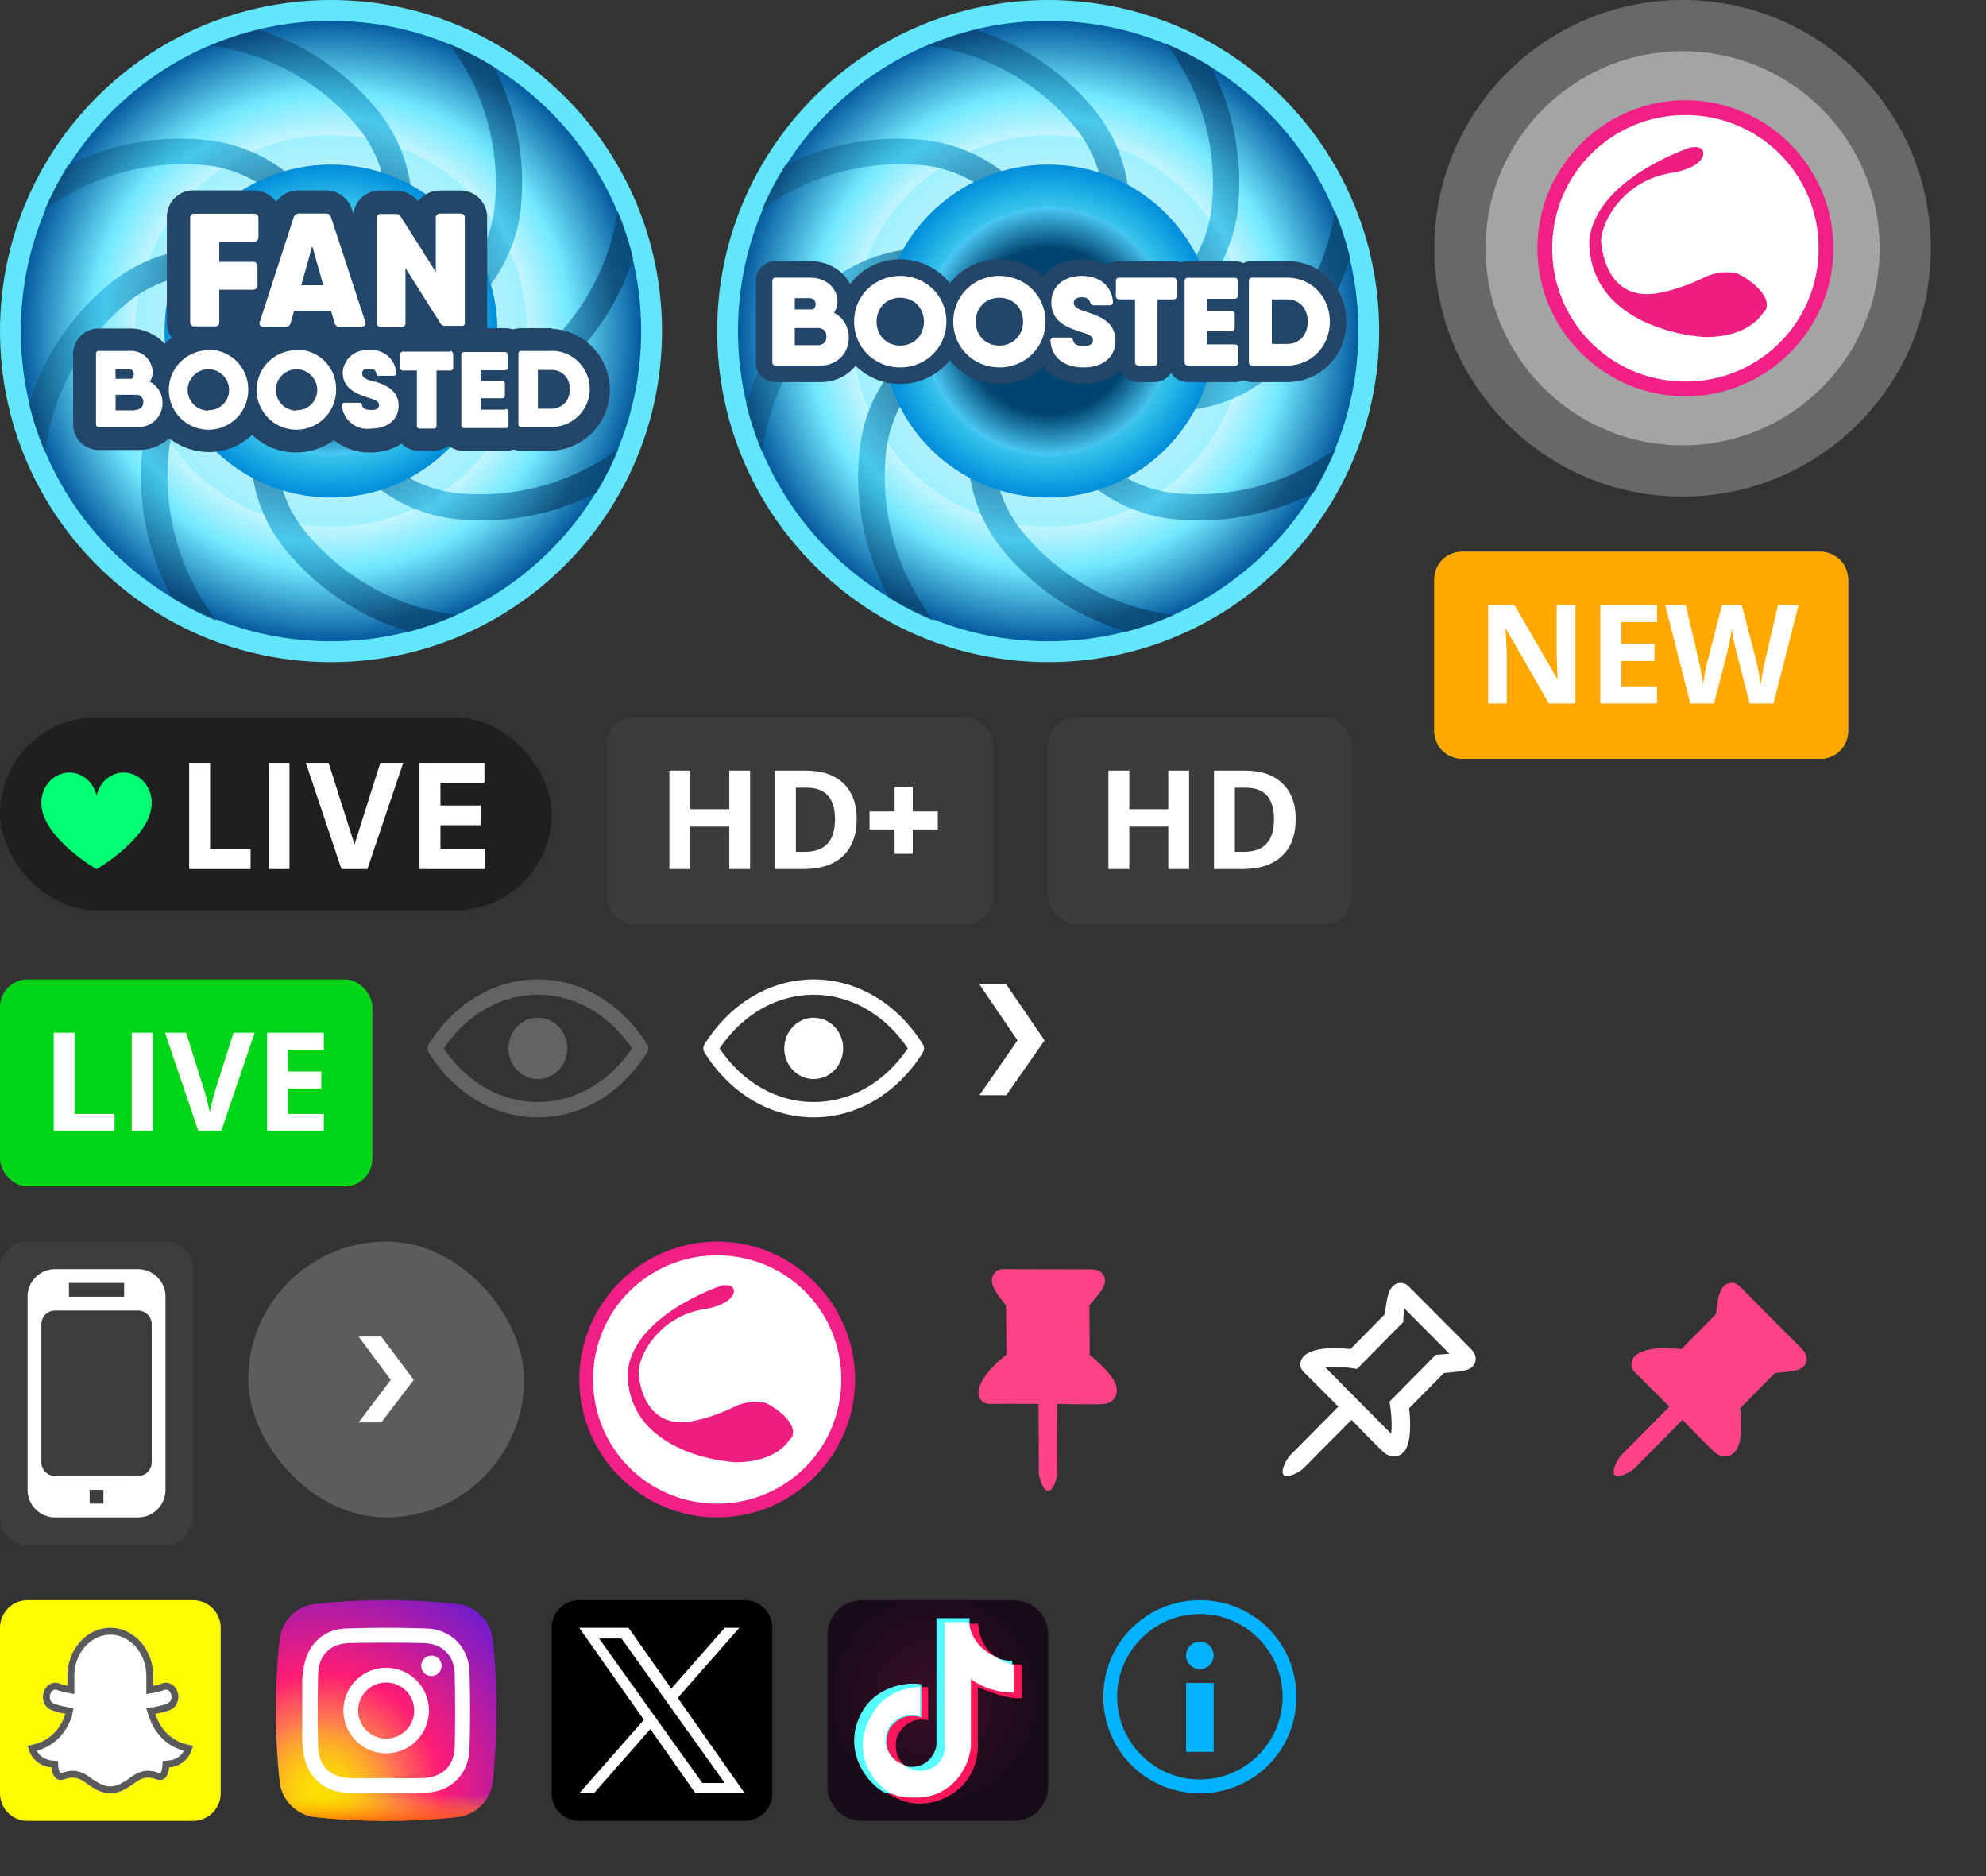 <svg xmlns="http://www.w3.org/2000/svg" viewBox="0 0 144 136"><rect x="0" y="0" width="144" height="136" fill="#333333" stroke="none"/><defs><radialGradient id="la_n" cx="0" cy="0" r="1" gradientTransform="translate(3.28 13.983) scale(17.645)" gradientUnits="userSpaceOnUse"><stop stop-color="#FAE100"></stop><stop offset=".054" stop-color="#FADC04"></stop><stop offset=".117" stop-color="#FBCE0E"></stop><stop offset=".183" stop-color="#FCB720"></stop><stop offset=".251" stop-color="#FE9838"></stop><stop offset=".305" stop-color="#FF7950"></stop><stop offset=".492" stop-color="#FF1C74"></stop><stop offset="1" stop-color="#6C1CD1"></stop></radialGradient><linearGradient id="la_m" x1="8" x2="8" y1="14.124" y2="16.618" gradientUnits="userSpaceOnUse"><stop stop-color="#FAE100" stop-opacity="0"></stop><stop offset=".307" stop-color="#FCA800" stop-opacity=".306"></stop><stop offset=".627" stop-color="#FE7300" stop-opacity=".627"></stop><stop offset=".869" stop-color="#FF5200" stop-opacity=".867"></stop><stop offset="1" stop-color="#FF4500"></stop></linearGradient><clipPath id="la_l"><rect width="16" height="16" fill="#fff"></rect></clipPath><radialGradient id="la_k" cx="0" cy="0" r="1" gradientTransform="translate(24 24) scale(22.49)" gradientUnits="userSpaceOnUse"><stop offset=".599" stop-color="#D7F8FF"></stop><stop offset=".771" stop-color="#71E9FF"></stop><stop offset="1" stop-color="#055CA0"></stop></radialGradient><radialGradient id="la_j" cx="0" cy="0" r="1" gradientTransform="matrix(14.2 0 0 14.2 24 24)" gradientUnits="userSpaceOnUse"><stop offset=".771" stop-color="#B7F0FB"></stop><stop offset="1" stop-color="#9FF1FF"></stop></radialGradient><radialGradient id="la_i" cx="0" cy="0" r="1" gradientTransform="matrix(0 21.767 -21.813 0 22.938 23.77)" gradientUnits="userSpaceOnUse"><stop offset=".35" stop-color="#0B4572"></stop><stop offset=".71" stop-color="#34BEE8"></stop><stop offset="1" stop-color="#0B4572"></stop></radialGradient><radialGradient id="la_h" cx="0" cy="0" r="1" gradientTransform="translate(24 24) scale(12.07)" gradientUnits="userSpaceOnUse"><stop offset=".667" stop-color="#49D7F1"></stop><stop offset="1" stop-color="#008EDB"></stop></radialGradient><radialGradient id="la_g" cx="0" cy="0" r="1" gradientTransform="rotate(90 .032 24.04) scale(8.976)" gradientUnits="userSpaceOnUse"><stop offset=".67" stop-color="#00446F"></stop><stop offset="1" stop-color="#49C7F4"></stop></radialGradient><radialGradient id="la_f" cx="0" cy="0" r="1" gradientTransform="translate(24 24) scale(22.49)" gradientUnits="userSpaceOnUse"><stop offset=".599" stop-color="#D7F8FF"></stop><stop offset=".771" stop-color="#71E9FF"></stop><stop offset="1" stop-color="#055CA0"></stop></radialGradient><radialGradient id="la_e" cx="0" cy="0" r="1" gradientTransform="matrix(14.2 0 0 14.2 24 24)" gradientUnits="userSpaceOnUse"><stop offset=".771" stop-color="#B7F0FB"></stop><stop offset="1" stop-color="#9FF1FF"></stop></radialGradient><radialGradient id="la_d" cx="0" cy="0" r="1" gradientTransform="matrix(0 21.767 -21.813 0 22.938 23.77)" gradientUnits="userSpaceOnUse"><stop offset=".35" stop-color="#0B4572"></stop><stop offset=".71" stop-color="#34BEE8"></stop><stop offset="1" stop-color="#0B4572"></stop></radialGradient><radialGradient id="la_c" cx="0" cy="0" r="1" gradientTransform="translate(24 24) scale(12.07)" gradientUnits="userSpaceOnUse"><stop offset=".667" stop-color="#49D7F1"></stop><stop offset="1" stop-color="#008EDB"></stop></radialGradient><radialGradient id="la_b" cx="0" cy="0" r="1" gradientTransform="rotate(90 .032 24.04) scale(8.976)" gradientUnits="userSpaceOnUse"><stop offset=".67" stop-color="#00446F"></stop><stop offset="1" stop-color="#49C7F4"></stop></radialGradient><clipPath id="la_a"><rect width="38.92" height="19.003" fill="#fff" transform="translate(5.3 13.798)"></rect></clipPath></defs><g fill="none" transform="translate(18, 90)"><rect width="20" height="20" fill="#fff" fill-opacity=".2" rx="10"></rect><path fill="#fff" d="m8 13.111 2.335-3.08L8 6.889h1.646L12 10.03l-2.354 3.08H8Z"></path></g><g fill="none" transform="translate(0, 71)"><rect width="27" height="15" fill="#00D617" rx="2"></rect><path fill="#fff" d="M3.898 11V3.861h1.514V9.75h2.896V11h-4.41ZM9.553 11V3.861h1.513V11H9.553ZM16.936 3.861h1.528L16.037 11h-1.65l-2.422-7.139h1.528l1.343 4.248c.075.251.151.544.23.88.08.331.131.562.15.693.037-.3.159-.824.367-1.573l1.353-4.248ZM23.479 11h-4.112V3.861h4.111v1.24h-2.597V6.67h2.417v1.24H20.88V9.75h2.598V11Z"></path></g><g fill="none" transform="translate(0, 0)"><path stroke="#62E6FB" stroke-width="2" d="M24 47c12.703 0 23-10.297 23-23S36.703 1 24 1 1 11.297 1 24s10.297 23 23 23Z"></path><path fill="url(#la_f)" d="M24 46.49c12.42 0 22.49-10.07 22.49-22.49C46.49 11.579 36.42 1.51 24 1.51 11.579 1.51 1.51 11.579 1.51 24c0 12.42 10.069 22.49 22.49 22.49Z"></path><path fill="url(#la_e)" d="M24 38.2c7.843 0 14.2-6.358 14.2-14.2 0-7.843-6.357-14.2-14.2-14.2-7.842 0-14.2 6.357-14.2 14.2 0 7.842 6.358 14.2 14.2 14.2Z"></path><path fill="url(#la_d)" fill-opacity=".8" d="M12.26 32.62A9.15 9.15 0 0 1 18.77 25l.9 2.18a11.24 11.24 0 0 0 .78 12.36 18.16 18.16 0 0 0 9.23 6.25 21.86 21.86 0 0 0 3.43-1.21A16.83 16.83 0 0 1 22 38.37a9.17 9.17 0 0 1-.85-9.94l2.25.92a11.27 11.27 0 0 0 9.33 8.24c.753.092 1.51.139 2.27.14a18.31 18.31 0 0 0 8.24-2 22.43 22.43 0 0 0 1.61-3.2 16.88 16.88 0 0 1-11.88 3.2 9.26 9.26 0 0 1-7.69-6.6l2.11-.88a12.459 12.459 0 0 0 5.82 1.52 10.69 10.69 0 0 0 6.58-2.3 18 18 0 0 0 6.11-8.76 23.003 23.003 0 0 0-1.11-3.41A16.9 16.9 0 0 1 38.61 26a9.21 9.21 0 0 1-10.08.78l.83-2a11.27 11.27 0 0 0 8.36-9.35 18.14 18.14 0 0 0-1.91-10.58 22.001 22.001 0 0 0-3.24-1.66 16.75 16.75 0 0 1 3.27 12 9.24 9.24 0 0 1-6.63 7.69l-.88-2.08a11.25 11.25 0 0 0-.71-12.5 18 18 0 0 0-8.85-6.13c-1.184.283-2.341.664-3.46 1.14a16.76 16.76 0 0 1 10.8 6.11 9.19 9.19 0 0 1 .76 10.11l-2.11-.88a11.31 11.31 0 0 0-9.4-8.45A18.07 18.07 0 0 0 4.92 12a23.09 23.09 0 0 0-1.68 3.22A16.92 16.92 0 0 1 15.12 12a9.29 9.29 0 0 1 7.74 6.75l-2 .83a11.27 11.27 0 0 0-12.55.71 18 18 0 0 0-6.2 9 21.43 21.43 0 0 0 1.16 3.48 16.84 16.84 0 0 1 6.18-11 9.26 9.26 0 0 1 10.1-.77l-.83 2c-1.73.5-7.46 2.6-8.36 9.35a18.1 18.1 0 0 0 2.13 11A21.398 21.398 0 0 0 15.71 45a17.12 17.12 0 0 1-3.45-12.38Z"></path><path fill="url(#la_c)" d="M24 36.07c6.666 0 12.07-5.404 12.07-12.07S30.666 11.93 24 11.93 11.93 17.334 11.93 24 17.334 36.07 24 36.07Z"></path><path fill="url(#la_b)" d="M24 33a9 9 0 1 0 0-18 9 9 0 0 0 0 18Z"></path><g clip-path="url(#la_a)"><path fill="#234568" d="M40 23.79h-2.2c-.209.005-.417.035-.62.09a1.637 1.637 0 0 0-.59-.09h-1.27c.014-.15.014-.3 0-.45v-7.53a1.94 1.94 0 0 0-2-2h-1.39a2 2 0 0 0-1.61.78 2.09 2.09 0 0 0-1.63-.78h-1.07a1.93 1.93 0 0 0-2 1.7l-.09-.31a2 2 0 0 0-1.94-1.4h-1.91a2 2 0 0 0-1.66.83 2.001 2.001 0 0 0-1.63-.83H14.1a1.92 1.92 0 0 0-2 2v7.55c-.008.41.119.81.36 1.14-.189.123-.363.267-.52.43a3.47 3.47 0 0 0-2.63-1.11H7.17a1.861 1.861 0 0 0-1.87 1.85v5.09a1.86 1.86 0 0 0 1.87 1.87H10a3.33 3.33 0 0 0 2.27-.85 4.68 4.68 0 0 0 2.84 1 4.51 4.51 0 0 0 3.17-1.25 4.51 4.51 0 0 0 3.17 1.28 4.62 4.62 0 0 0 2.77-.9 4 4 0 0 0 2.65.9 4.05 4.05 0 0 0 2.25-.64 1.8 1.8 0 0 0 1.3.52h1a2 2 0 0 0 1.11-.36c.32.24.711.367 1.11.36h3c.201.007.401-.024.59-.09.193.055.391.085.59.09H40a4.43 4.43 0 0 0 0-8.85v-.04Z"></path><path fill="#fff" d="M18.67 20.66v-1.37a.291.291 0 0 0-.33-.31H15.9v-1.47h2.51a.29.29 0 0 0 .33-.31v-1.4c0-.21-.12-.31-.33-.31H14.1a.28.28 0 0 0-.31.31v7.55a.28.28 0 0 0 .31.31h1.47c.21 0 .33-.09.33-.31V21h2.44a.32.32 0 0 0 .33-.34Zm7.81 2.65L24 15.74a.36.36 0 0 0-.38-.26h-1.94a.38.38 0 0 0-.38.26l-2.46 7.58c-.07.21 0 .36.26.36h1.61a.32.32 0 0 0 .36-.26l.26-.9H24l.26.9a.32.32 0 0 0 .36.26h1.58c.24-.01.36-.13.29-.37h-.01Zm-4.64-2.63.8-2.84.8 2.84h-1.6Zm11.86 2.68v-7.55a.29.29 0 0 0-.31-.33h-1.46a.3.3 0 0 0-.33.33v3.91l-2.53-4a.4.4 0 0 0-.38-.21h-1.07a.29.29 0 0 0-.31.33v7.55a.28.28 0 0 0 .31.31h1.47c.21 0 .31-.09.31-.31v-3.96l2.53 4a.38.38 0 0 0 .38.19h1.07c.21.05.33-.05.33-.26h-.01Zm-22.84 4.31c.14-.21.213-.457.21-.71a1.579 1.579 0 0 0-1.73-1.52H7.17a.19.19 0 0 0-.21.21v5.09a.19.19 0 0 0 .21.21H10a1.712 1.712 0 0 0 1.78-1.75 1.68 1.68 0 0 0-.92-1.53Zm-2.49-.92h.95a.36.36 0 0 1 .38.38.38.38 0 0 1-.17.33H8.38l-.01-.71Zm1.42 3H8.38v-1.13h1.44a.509.509 0 0 1 .57.54.54.54 0 0 1-.59.55l-.01.04Zm5.33-4.36A2.88 2.88 0 1 0 18 28.21a2.87 2.87 0 0 0-2.88-2.86v.04Zm0 4.38a1.501 1.501 0 1 1 1.385-.946 1.45 1.45 0 0 1-1.385.906v.04Zm6.34-4.38a2.88 2.88 0 1 0 2.91 2.86 2.831 2.831 0 0 0-2.9-2.9l-.01.04Zm0 4.38a1.5 1.5 0 1 1 1.444-.964 1.451 1.451 0 0 1-1.434.924l-.01.04Zm5.68-2.08c-.5-.17-.88-.28-.88-.59 0-.31.17-.36.5-.36.33 0 .47.09.52.31.05.22.09.19.24.19h1c.14 0 .24-.07.21-.24a1.77 1.77 0 0 0-2-1.61A1.718 1.718 0 0 0 24.85 27c0 1.16 1 1.54 1.75 1.8.47.14.88.26.88.54s-.17.38-.57.38c-.4 0-.59-.09-.66-.33-.07-.24-.09-.19-.24-.19H25a.19.19 0 0 0-.21.21 1.85 1.85 0 0 0 2.11 1.66c1.11 0 2-.57 2-1.68 0-1.11-.99-1.51-1.75-1.74l-.01.04Zm5.49-2.2h-3.4a.19.19 0 0 0-.2.126c-.01.027-.013.056-.01.084v.95a.189.189 0 0 0 .126.2.19.19 0 0 0 .084.01h1v4a.189.189 0 0 0 .126.2.19.19 0 0 0 .084.01h1a.19.19 0 0 0 .21-.21v-4h1a.19.19 0 0 0 .21-.21v-.92c-.01-.19-.08-.29-.22-.29l-.01.05Zm4 4.21h-1.76v-.83h1.53a.19.19 0 0 0 .21-.21v-.83a.19.19 0 0 0-.21-.21h-1.53v-.78h1.73a.19.19 0 0 0 .21-.21v-.9a.19.19 0 0 0-.21-.21h-2.94a.19.19 0 0 0-.21.21v5.09a.189.189 0 0 0 .126.2.19.19 0 0 0 .084.01h3a.19.19 0 0 0 .21-.21v-.9a.2.2 0 0 0-.23-.26l-.01.04ZM40 25.44h-2.2a.19.19 0 0 0-.21.21v5.09a.189.189 0 0 0 .126.2.19.19 0 0 0 .084.01H40a2.76 2.76 0 0 0 0-5.52v.01Zm0 4.19h-1v-2.81h1a1.28 1.28 0 0 1 1.3 1.4 1.302 1.302 0 0 1-1.3 1.41Z"></path></g></g><g fill="none" transform="translate(71, 71)"><path fill="#fff" d="m.021 8.39 2.755-3.972L.021.366h1.943L4.74 4.418 1.964 8.391H.02Z"></path></g><g fill="none" transform="translate(44, 52)"><rect width="28" height="15" fill="#3C3C3C" rx="2"></rect><path fill="#fff" d="M10.387 11h-1.51V7.919H6.052V11H4.537V3.861h1.514V6.66h2.827V3.861h1.509V11ZM18.116 7.362c0 1.175-.335 2.075-1.006 2.7-.667.626-1.632.938-2.895.938h-2.022V3.861h2.242c1.165 0 2.07.308 2.714.923.645.615.967 1.475.967 2.578Zm-1.572.04c0-1.534-.677-2.3-2.031-2.3h-.806V9.75h.65c1.458 0 2.187-.783 2.187-2.349ZM20.865 8.129H19.05V6.82h1.816V5.028h1.314V6.82h1.816V8.13H22.18v1.763h-1.314V8.129Z"></path></g><g fill="none" transform="translate(76, 52)"><rect width="22" height="15" fill="#3C3C3C" rx="2"></rect><path fill="#fff" d="M10.219 11H8.71V7.919H5.883V11H4.369V3.861h1.514V6.66H8.71V3.861h1.509V11ZM17.948 7.362c0 1.175-.335 2.075-1.006 2.7-.667.626-1.632.938-2.895.938h-2.022V3.861h2.242c1.165 0 2.07.308 2.714.923.645.615.967 1.475.967 2.578Zm-1.572.04c0-1.534-.677-2.3-2.031-2.3h-.806V9.75h.65c1.458 0 2.187-.783 2.187-2.349Z"></path></g><g fill="none" transform="translate(0, 52)"><rect width="40" height="14" fill="#000" opacity=".4" rx="7"></rect><path fill="#00FF72" fill-rule="evenodd" d="M8.972 4c-.459.004-.903.173-1.261.48a2.192 2.192 0 0 0-.71 1.207 2.192 2.192 0 0 0-.71-1.208A1.968 1.968 0 0 0 5.029 4a1.996 1.996 0 0 0-1.443.656c-.38.413-.591.97-.586 1.548 0 1.034.67 2.156 1.992 3.333.62.546 1.283 1.033 1.981 1.456a.053.053 0 0 0 .054 0c.698-.423 1.361-.91 1.98-1.456C10.33 8.36 11 7.238 11 6.204a2.258 2.258 0 0 0-.585-1.547A1.997 1.997 0 0 0 8.972 4Z" clip-rule="evenodd"></path><path fill="#fff" d="M15.233 3.3h-1.518V11h4.455V9.548h-2.937V3.3Zm4.24 7.7h1.517V3.3h-1.518V11Zm7.167 0 2.596-7.7h-1.661l-1.87 5.918L23.824 3.3h-1.65l2.585 7.7h1.88Zm5.296-3.179h2.915v-1.43h-2.915V4.752h3.19V3.3h-4.708V11h4.763V9.548h-3.245V7.821Z"></path></g><g fill="none" transform="translate(0, 90)"><path fill="#3D3D3D" d="M12 0H2a2 2 0 0 0-2 2v18a2 2 0 0 0 2 2h10a2 2 0 0 0 2-2V2a2 2 0 0 0-2-2Z"></path><path fill="#fff" d="M10 2H4a2 2 0 0 0-2 2v14a2 2 0 0 0 2 2h6a2 2 0 0 0 2-2V4a2 2 0 0 0-2-2ZM5 3h4v1H5V3Zm2.5 16h-1v-1h1v1Zm3.5-3a1 1 0 0 1-1 1H4a1 1 0 0 1-1-1V6a1 1 0 0 1 1-1h6a1 1 0 0 1 1 1v10Z"></path></g><g fill="none" transform="translate(52, 0)"><path stroke="#62E6FB" stroke-width="2" d="M24 47c12.703 0 23-10.297 23-23S36.703 1 24 1 1 11.297 1 24s10.297 23 23 23Z"></path><path fill="url(#la_k)" d="M24 46.49c12.42 0 22.49-10.07 22.49-22.49C46.49 11.58 36.42 1.51 24 1.51 11.58 1.51 1.51 11.58 1.51 24c0 12.42 10.07 22.49 22.49 22.49Z"></path><path fill="url(#la_j)" d="M24 38.2c7.843 0 14.2-6.358 14.2-14.2S31.844 9.8 24 9.8C16.16 9.8 9.8 16.158 9.8 24S16.16 38.2 24 38.2Z"></path><path fill="url(#la_i)" fill-opacity=".8" d="M12.26 32.62A9.15 9.15 0 0 1 18.77 25l.9 2.18a11.24 11.24 0 0 0 .78 12.36 18.16 18.16 0 0 0 9.23 6.25 21.86 21.86 0 0 0 3.43-1.21A16.83 16.83 0 0 1 22 38.37a9.17 9.17 0 0 1-.85-9.94l2.25.92a11.27 11.27 0 0 0 9.33 8.24c.752.092 1.51.139 2.27.14a18.31 18.31 0 0 0 8.24-2 22.43 22.43 0 0 0 1.61-3.2 16.88 16.88 0 0 1-11.88 3.2 9.26 9.26 0 0 1-7.69-6.6l2.11-.88a12.459 12.459 0 0 0 5.82 1.52 10.69 10.69 0 0 0 6.58-2.3 18 18 0 0 0 6.11-8.76 23.003 23.003 0 0 0-1.11-3.41A16.9 16.9 0 0 1 38.61 26a9.21 9.21 0 0 1-10.08.78l.83-2a11.27 11.27 0 0 0 8.36-9.35 18.14 18.14 0 0 0-1.91-10.58 22.001 22.001 0 0 0-3.24-1.66 16.75 16.75 0 0 1 3.27 12 9.24 9.24 0 0 1-6.63 7.69l-.88-2.08a11.25 11.25 0 0 0-.71-12.5 18 18 0 0 0-8.85-6.13c-1.184.283-2.341.664-3.46 1.14a16.76 16.76 0 0 1 10.8 6.11 9.19 9.19 0 0 1 .76 10.11l-2.11-.88a11.31 11.31 0 0 0-9.4-8.45A18.07 18.07 0 0 0 4.92 12a23.09 23.09 0 0 0-1.68 3.22A16.92 16.92 0 0 1 15.12 12a9.29 9.29 0 0 1 7.74 6.75l-2 .83a11.27 11.27 0 0 0-12.55.71 18 18 0 0 0-6.2 9 21.43 21.43 0 0 0 1.16 3.48 16.84 16.84 0 0 1 6.18-11 9.26 9.26 0 0 1 10.1-.77l-.83 2c-1.73.5-7.46 2.6-8.36 9.35a18.1 18.1 0 0 0 2.13 11A21.398 21.398 0 0 0 15.71 45a17.12 17.12 0 0 1-3.45-12.38Z"></path><path fill="url(#la_h)" d="M24 36.07c6.666 0 12.07-5.404 12.07-12.07S30.666 11.93 24 11.93 11.93 17.334 11.93 24 17.334 36.07 24 36.07Z"></path><path fill="url(#la_g)" d="M24 33a9 9 0 1 0 0-18 9 9 0 0 0 0 18Z"></path><path fill="#234568" fill-rule="evenodd" d="M10.04 26.509c-.584.729-1.49 1.188-2.545 1.188H4.247c-.28 0-.683-.075-1.018-.4a1.444 1.444 0 0 1-.428-1.045v-5.87c0-.3.086-.698.405-1.026a1.44 1.44 0 0 1 1.04-.43H6.73c1.187 0 2.372.595 2.903 1.664a4.54 4.54 0 0 1 3.637-1.79c1.458 0 2.765.666 3.599 1.73a4.543 4.543 0 0 1 3.59-1.73c1.233 0 2.357.476 3.18 1.265.143-.19.31-.36.497-.51.663-.534 1.499-.755 2.294-.755.606 0 1.25.12 1.827.429.303-.236.645-.302.906-.302h3.913c.164 0 .353.027.542.1.19-.07.374-.09.523-.09h3.367c.178 0 .407.03.637.138.225-.11.457-.148.652-.148h2.53c2.453 0 4.294 1.955 4.294 4.385 0 2.43-1.84 4.385-4.294 4.385h-2.53c-.214 0-.426-.043-.622-.13-.196.087-.408.13-.622.13h-3.412c-.28 0-.683-.075-1.018-.4a1.395 1.395 0 0 1-.21-.262c-.06.095-.131.183-.212.26a1.447 1.447 0 0 1-1.017.402h-1.13a1.46 1.46 0 0 1-1.013-.39c-.15-.142-.253-.3-.32-.46a2.988 2.988 0 0 1-.273.242c-.682.535-1.543.745-2.372.745-.787 0-1.63-.176-2.327-.675a3.011 3.011 0 0 1-.616-.586 4.567 4.567 0 0 1-3.174 1.26 4.539 4.539 0 0 1-3.59-1.73 4.549 4.549 0 0 1-3.6 1.73 4.55 4.55 0 0 1-3.23-1.324Z" clip-rule="evenodd"></path><path fill="#fff" d="M8.468 22.675a1.47 1.47 0 0 0 .255-.81c0-1.028-.874-1.738-1.993-1.738H4.246c-.155 0-.246.091-.246.255v5.87c0 .164.091.245.246.245h3.248c1.193 0 2.048-.882 2.048-2.029 0-.81-.419-1.465-1.074-1.793Zm-1.756-1.064c.264 0 .428.19.428.436a.496.496 0 0 1-.183.383H5.63v-.82h1.083l-.001.001Zm.555 3.412H5.629v-1.247h1.647c.428 0 .646.246.646.628 0 .364-.218.619-.655.619Zm6.003 1.611c1.857 0 3.349-1.438 3.349-3.322 0-1.874-1.492-3.312-3.349-3.312-1.847 0-3.34 1.438-3.34 3.312 0 1.884 1.493 3.322 3.34 3.322Zm0-1.584c-.974 0-1.71-.718-1.71-1.738 0-1.01.736-1.729 1.71-1.729s1.72.72 1.72 1.73c0 1.019-.746 1.738-1.72 1.738v-.001Zm7.19 1.584c1.856 0 3.348-1.438 3.348-3.322 0-1.874-1.492-3.312-3.349-3.312-1.847 0-3.34 1.438-3.34 3.312 0 1.884 1.494 3.322 3.341 3.322Zm0-1.584c-.974 0-1.711-.718-1.711-1.738 0-1.01.737-1.729 1.71-1.729.974 0 1.72.72 1.72 1.73 0 1.019-.746 1.738-1.72 1.738l.001-.001Zm6.116 1.584c1.283 0 2.302-.655 2.302-1.948 0-1.328-1.128-1.756-2.01-2.047-.565-.182-1.01-.328-1.01-.683 0-.236.19-.409.572-.409.346 0 .537.118.61.355.055.145.118.227.264.227h1.138c.163 0 .263-.09.254-.264C28.578 20.566 27.56 20 26.43 20c-1.174 0-2.202.655-2.202 1.947 0 1.338 1.138 1.784 2.02 2.075.555.173 1.001.31 1.001.637 0 .246-.19.428-.664.428-.446 0-.692-.118-.773-.391-.046-.155-.119-.228-.264-.228H24.41c-.154 0-.255.091-.245.255.118 1.347 1.164 1.91 2.411 1.91v.001Zm6.5-6.507h-3.913c-.164 0-.255.091-.255.255v1.074c0 .155.091.246.255.246H30.3v4.55c0 .164.091.245.255.245h1.129c.154 0 .245-.081.245-.245v-4.55h1.147c.155 0 .246-.091.246-.246v-1.074c0-.164-.091-.255-.246-.255Zm4.477 4.842h-2.03v-.956h1.757c.155 0 .246-.09.246-.255v-.946c0-.164-.091-.255-.246-.255h-1.756v-.9h1.984c.154 0 .245-.083.245-.247v-1.028c0-.164-.09-.245-.245-.245H34.14c-.155 0-.246.081-.246.245v5.87c0 .164.09.245.246.245h3.412c.155 0 .246-.081.246-.245v-1.029c0-.163-.091-.245-.246-.245v-.01l.001.001Zm3.774-4.842h-2.53c-.154 0-.245.091-.245.255v5.87c0 .164.09.245.245.245h2.53c1.756 0 3.094-1.383 3.094-3.185 0-1.801-1.338-3.185-3.094-3.185Zm0 4.805h-1.11v-3.23h1.11c.874 0 1.492.637 1.492 1.61 0 .983-.618 1.62-1.492 1.62Z"></path></g><g fill="none" transform="translate(104, 40)"><path fill="#FFBF07" fill-rule="evenodd" d="M28 1H2a1 1 0 0 0-1 1v11a1 1 0 0 0 1 1h26a1 1 0 0 0 1-1V2a1 1 0 0 0-1-1ZM2 0a2 2 0 0 0-2 2v11a2 2 0 0 0 2 2h26a2 2 0 0 0 2-2V2a2 2 0 0 0-2-2H2Z" clip-rule="evenodd"></path><rect width="30" height="15" fill="#FFA800" rx="2"></rect><path fill="#fff" d="M10.231 11H8.308L5.202 5.6h-.044c.062.953.093 1.634.093 2.04V11H3.898V3.861h1.91l3.1 5.347h.034A43.286 43.286 0 0 1 8.87 7.24V3.861h1.362V11ZM16.145 11h-4.112V3.861h4.112v1.24h-2.598V6.67h2.417v1.24h-2.417V9.75h2.598V11ZM24.592 11h-1.724l-.967-3.75a19.705 19.705 0 0 1-.185-.825 9.924 9.924 0 0 1-.147-.845c-.02.176-.068.46-.146.85-.078.387-.138.664-.18.83L20.28 11h-1.719l-1.82-7.139h1.489l.913 3.897c.16.72.275 1.343.346 1.87.02-.186.064-.472.132-.86a9.97 9.97 0 0 1 .2-.908l1.04-3.999h1.431l1.04 4c.046.178.103.452.17.82.07.368.121.683.157.947.033-.254.085-.57.156-.947.072-.381.137-.689.196-.923l.908-3.897h1.49L24.591 11Z"></path></g><g transform="translate(42, 90)"><path fill="#FFF" d="M19.5 10c0 5.2-4.3 9.5-9.5 9.5S.5 15.2.5 10 4.8.5 10 .5s9.5 4.3 9.5 9.5z"></path><path fill="#F11F86" d="M10 1c-5 0-9 4-9 9s4 9 9 9 9-4 9-9-4-9-9-9zM0 10C0 4.5 4.5 0 10 0s10 4.5 10 10-4.5 10-10 10S0 15.5 0 10z"></path><path fill="#EE1D80" d="M7.4 13.1c1.1 0 2.8-.6 3.8-1.1 1-.5 1.9-.4 2.3-.3.5.2 1.5.9 1.8 1.5.4.6.1 1.1 0 1.1-.1.1-.9 1.7-4 1.7-2.7-.2-7.8-1.6-7.8-6.5.4-4.2 6.8-6.3 6.8-6.3s.8-.2.9.3c.1.4-.4 1.1-2.1 1.4-2.8.4-4.6 2.7-4.8 4.5 0 .7.4 3.7 3.1 3.7z"></path></g><g transform="translate(80, 116)"><path fill="#00B2FF" d="M7 0C3.1 0 0 3.1 0 7s3.1 7 7 7 7-3.1 7-7-3.1-7-7-7zm0 13c-3.3 0-6-2.7-6-6s2.7-6 6-6 6 2.7 6 6-2.7 6-6 6z"></path><circle cx="7" cy="4" r="1" fill="#00B2FF"></circle><rect width="2" height="5" x="6" y="6" fill="#00B2FF"></rect></g><g fill="none" transform="translate(104, 0)"><circle cx="18" cy="18" r="18" fill="#fff" fill-opacity=".26"></circle><circle cx="18" cy="18" r="14.285" fill="#fff" fill-opacity=".4"></circle><path fill="#fff" d="M28.399 18.08c0 5.58-4.614 10.193-10.193 10.193S8.014 23.659 8.014 18.08 12.627 7.888 18.206 7.888c5.58 0 10.193 4.613 10.193 10.192Z"></path><path fill="#F11F86" d="M18.206 8.343A9.616 9.616 0 0 0 8.55 18a9.616 9.616 0 0 0 9.656 9.656A9.616 9.616 0 0 0 27.862 18a9.616 9.616 0 0 0-9.656-9.657ZM7.477 18c0-5.901 4.828-10.73 10.73-10.73 5.9 0 10.728 4.829 10.728 10.73 0 5.9-4.828 10.729-10.729 10.729-5.9 0-10.729-4.828-10.729-10.73Z"></path><path fill="#EE1D80" d="M15.417 21.325c1.18 0 3.004-.643 4.077-1.18 1.073-.536 2.038-.429 2.467-.322.537.215 1.61.966 1.932 1.61.429.643.107 1.18 0 1.18-.108.107-.966 1.824-4.292 1.824-2.897-.215-8.369-1.717-8.369-6.974.43-4.506 7.296-6.76 7.296-6.76s.858-.214.966.322c.107.43-.43 1.18-2.253 1.503-3.005.429-4.936 2.896-5.15 4.828 0 .75.429 3.97 3.326 3.97Z"></path></g><g transform="translate(31, 71)"><path fill="#636363" fill-rule="evenodd" d="M8 1.111c-2.515 0-5.054 1.28-6.822 3.889C2.946 7.61 5.485 8.889 8 8.889c2.515 0 5.054-1.28 6.822-3.889C13.054 2.39 10.515 1.111 8 1.111ZM.094 5.316a.577.577 0 0 1 0-.631C2.054 1.58 5.015 0 8 0c2.985 0 5.945 1.58 7.906 4.684a.574.574 0 0 1 0 .632C13.946 8.42 10.985 10 8 10 5.015 10 2.055 8.42.094 5.316ZM8 7.222c-1.178 0-2.133-.995-2.133-2.222 0-1.227.955-2.222 2.133-2.222s2.133.995 2.133 2.222c0 1.227-.955 2.222-2.133 2.222Z" clip-rule="evenodd"></path></g><g transform="translate(51, 71)"><path fill="#fff" fill-rule="evenodd" d="M8 1.111c-2.515 0-5.054 1.28-6.822 3.889C2.946 7.61 5.485 8.889 8 8.889c2.515 0 5.054-1.28 6.822-3.889C13.054 2.39 10.515 1.111 8 1.111ZM.094 5.316a.577.577 0 0 1 0-.631C2.054 1.58 5.015 0 8 0c2.985 0 5.945 1.58 7.906 4.684a.574.574 0 0 1 0 .632C13.946 8.42 10.985 10 8 10 5.015 10 2.055 8.42.094 5.316ZM8 7.222c-1.178 0-2.133-.995-2.133-2.222 0-1.227.955-2.222 2.133-2.222s2.133.995 2.133 2.222c0 1.227-.955 2.222-2.133 2.222Z" clip-rule="evenodd"></path></g><g fill="none" transform="translate(0, 116)"><path fill="#FFFB00" d="M0 2a2 2 0 0 1 2-2h12a2 2 0 0 1 2 2v12a2 2 0 0 1-2 2H2a2 2 0 0 1-2-2V2Z"></path><path fill="#fff" d="M2.408 10.467c1.482-.35 2.09-1.478 2.335-2.236a5.336 5.336 0 0 1-1.013-.267.947.947 0 0 1-.54-.555c-.103-.263-.1-.563.006-.824l.004-.011c.19-.469.662-.7 1.098-.538.193.071.39.127.591.165v-.7C4.89 3.57 6.285 2 8 2c1.715 0 3.11 1.57 3.11 3.5v.71c.217-.039.43-.097.638-.174.436-.162.908.07 1.098.537l.005.012c.105.26.108.561.006.824a.947.947 0 0 1-.54.555 5.34 5.34 0 0 1-1.057.274c.246.757.854 1.88 2.332 2.23l.408.096-.155.436c-.015.045-.37 1.005-1.579 1.12-.02.267-.095.587-.316.786-.223.2-.476.123-.7.055-.329-.1-.78-.238-1.471.281C9.106 13.747 8.553 14 8 14c-.553 0-1.106-.253-1.779-.758-.692-.519-1.142-.381-1.471-.28-.224.067-.477.144-.7-.056-.221-.2-.296-.519-.316-.785-1.209-.116-1.564-1.076-1.58-1.121L2 10.564l.408-.097Z"></path><path fill="#5A5A5A" fill-rule="evenodd" d="M11.748 6.036c.436-.162.908.07 1.098.537l.005.012c.105.26.108.561.006.824a.947.947 0 0 1-.54.555 5.37 5.37 0 0 1-1.057.274c.048.147.11.309.189.476.32.673.925 1.436 2.062 1.733l.08.02.409.097-.155.436a.688.688 0 0 1-.014.038c-.079.186-.474.979-1.565 1.083-.02.266-.095.586-.316.785-.223.2-.476.123-.7.055-.329-.1-.78-.238-1.471.281C9.106 13.747 8.553 14 8 14c-.553 0-1.106-.253-1.779-.758-.692-.519-1.142-.381-1.471-.28-.224.067-.477.144-.7-.056-.221-.2-.296-.519-.316-.785-1.091-.105-1.486-.897-1.565-1.083A.688.688 0 0 1 2.154 11L2 10.564l.408-.097.081-.02c1.141-.298 1.747-1.065 2.066-1.74.079-.167.14-.329.188-.476a5.306 5.306 0 0 1-1.013-.267.947.947 0 0 1-.54-.555c-.103-.263-.1-.563.006-.824l.004-.011c.19-.469.662-.7 1.098-.538a3.781 3.781 0 0 0 .591.165v-.7C4.89 3.57 6.285 2 8 2c1.715 0 3.11 1.57 3.11 3.5v.71a3.695 3.695 0 0 0 .638-.174ZM4.822 7.738a4.836 4.836 0 0 1-.918-.243.449.449 0 0 1-.249-.267.628.628 0 0 1 .003-.453l.006-.013c.103-.254.313-.312.46-.257.219.08.443.143.67.187l.595.114V5.501C5.39 3.789 6.615 2.5 8 2.5c1.385 0 2.61 1.29 2.61 3v1.307l.589-.105c.246-.044.488-.11.723-.197.147-.055.357.003.46.256l.005.012c.058.143.06.311.004.455-.016.06-.105.204-.336.295-.232.092-.677.185-.87.22l-.583.09.182.56c.265.814.935 2.08 2.551 2.525-.1.189-.408.637-1.116.705l-.42.04-.031.42c-.018.233-.08.386-.152.451h-.004a.383.383 0 0 1-.076-.011 2.25 2.25 0 0 1-.14-.04l-.013-.004a2.023 2.023 0 0 0-.77-.108c-.352.026-.726.166-1.134.471-.642.482-1.087.658-1.479.658-.392 0-.837-.176-1.479-.658-.408-.305-.782-.445-1.134-.471a2.02 2.02 0 0 0-.77.108l-.013.004c-.058.018-.1.03-.14.04a.385.385 0 0 1-.076.011h-.003c-.073-.065-.135-.218-.153-.451l-.032-.42-.419-.04c-.708-.068-1.016-.516-1.116-.705 1.62-.446 2.29-1.717 2.553-2.533l.114-.549-.51-.098Z" clip-rule="evenodd"></path></g><g fill="none" transform="translate(20, 116)"><g clip-path="url(#la_l)"><path fill="url(#la_n)" d="M15.726 2.862A2.913 2.913 0 0 0 13.138.274a48.326 48.326 0 0 0-10.276 0A2.913 2.913 0 0 0 .274 2.862a48.326 48.326 0 0 0 0 10.276 2.913 2.913 0 0 0 2.588 2.588c3.422.365 6.854.365 10.276 0a2.913 2.913 0 0 0 2.588-2.588 48.33 48.33 0 0 0 0-10.276Z"></path><path fill="url(#la_m)" d="M.24 12.806c.01.111.022.222.034.332a2.913 2.913 0 0 0 2.588 2.588 48.33 48.33 0 0 0 10.276 0 2.913 2.913 0 0 0 2.588-2.588l.034-.332H.24Z"></path><path fill="#fff" d="M1.916 5.652c.04-.285.071-.571.122-.854.29-1.601 1.424-2.69 3.045-2.746a83.365 83.365 0 0 1 5.86 0c1.765.063 3.042 1.37 3.097 3.134a89.896 89.896 0 0 1 0 5.626c-.055 1.765-1.332 3.07-3.096 3.134-1.952.07-3.91.073-5.86 0-1.765-.067-2.985-1.376-3.103-3.143-.01-.153-.043-.305-.065-.457V5.652Zm6.086 7.249c.893 0 1.787.026 2.678-.007 1.399-.052 2.259-.886 2.291-2.283.04-1.74.04-3.484 0-5.224-.032-1.397-.893-2.25-2.29-2.28-1.775-.038-3.55-.038-5.324 0-1.388.028-2.25.865-2.288 2.246a97.507 97.507 0 0 0 0 5.292c.038 1.38.9 2.198 2.288 2.25.88.032 1.763.006 2.645.006Z"></path><path fill="#fff" d="M8 4.9A3.1 3.1 0 1 0 8 11.1a3.1 3.1 0 0 0 0-6.202Zm0 5.133a2.033 2.033 0 1 1 0-4.066 2.033 2.033 0 0 1 0 4.066ZM12.02 4.758a.738.738 0 1 1-1.476 0 .738.738 0 0 1 1.476 0Z"></path></g></g><g transform="translate(40, 116)"><path d="M0 2a2 2 0 0 1 2-2h12a2 2 0 0 1 2 2v12a2 2 0 0 1-2 2H2a2 2 0 0 1-2-2V2Z"></path><path fill="#fff" d="M9.142 7.081 13.609 2H12.55L8.671 6.412 5.573 2H2l4.685 6.672L2 14h1.059l4.096-4.66L10.427 14H14L9.141 7.081Zm-1.45 1.65-.475-.665L3.44 2.78h1.626l3.048 4.266.475.664 3.962 5.546h-1.626L7.692 8.73Z"></path></g><g transform="translate(60, 116)"><radialGradient id="la_o" cx="-157.023" cy="506.55" r=".027" gradientTransform="matrix(0 300 300 0 -151957 47115)" gradientUnits="userSpaceOnUse"><stop offset="0" stop-color="#390d26"></stop><stop offset="1" stop-color="#190b1a"></stop></radialGradient><path fill="url(#la_o)" d="M2.5 0h11C14.9 0 16 1.1 16 2.5v11c0 1.4-1.1 2.5-2.5 2.5h-11C1.1 16 0 14.9 0 13.5v-11C0 1.1 1.1 0 2.5 0z"></path><path fill="#fe1758" d="M10.9 1.6c.2 2.6 2.2 3.1 3.2 3.1v2.4c-1 .1-2.5-.5-3.2-.8v4c.1 1.7-.8 2.9-1.3 3.3-.8.8-3 1.9-5.2.4-2.3-1.5-2-4-1.6-5 1.3-2.9 3.8-2.6 3.9-2.7h.6v2.4C6 8.4 5.2 9.4 5 10c-.3 1.6.8 2.3 1.4 2.4 1.7.2 2.2-1.1 2.2-1.9V1.7h2.3z"></path><path fill="#56fdff" d="M10.3 1.3c-.1 2.1 1.8 3.1 3.1 3.1v.7c-.8 0-2.7.2-3.5.4-1 .2.3 2.2 0 5.7-.2 2.8-3.9 3-5.6 2.8-.8-.2-3.3-2.5-2-5.5 1-2.3 3.5-2.6 4.5-2.4v2.4c-1.3-.4-2 .4-2.3.8-.7 1.6.4 2.4 1 2.7 1.5.4 2.3-.7 2.4-1.5V1.3h2.4z"></path><path fill="#fff" d="M12.2 4.1c.4.3.9.5 1.3.6v2c-1.6 0-2.8-.7-3.1-1v4.7c0 .7-.3 1.5-.5 1.8-.8 1.6-2.4 2.1-3.2 2.1-.5 0-1.4.1-2.3-.4-.4-.3-.9-.7-1.3-1.4-1-1.8-.5-3.5.6-4.9 1-1.1 2.4-1.3 3-1.3v2.1c-.7-.2-1.4-.1-2 .5-.5.5-.5 1.2-.5 1.5.2 1 .9 1.4 1.3 1.5.3.3 1.1.7 2 .3.9-.4 1.1-1.4 1-1.8V1.6h1.7c.3 1.4 1.1 2.1 2 2.5z"></path></g><g fill="#fe4388" transform="translate(66, 90)"><path d="M6.229 2.17a.884.884 0 0 1 .605-.167l6.138.014h.009c.074 0 .163 0 .244.004.077.005.202.015.33.056a.81.81 0 0 1 .488.417c.12.253.073.49.034.616-.074.234-.246.48-.42.707-.164.215-.386.483-.67.815l.024 3.592c.526.417 1.115.967 1.498 1.473.115.152.223.315.306.48.079.159.158.366.164.595a.936.936 0 0 1-.321.75c-.215.185-.478.246-.694.265-.124.01-.716.012-1.461.012-.603 0-1.085-.017-1.852-.02l.022 4.953c.002.373-.301 1.348-.674 1.347-.372-.001-.673-.977-.676-1.35l-.022-4.955c-1.723-.008-3.524-.002-3.595-.004a.765.765 0 0 1-.68-.446.944.944 0 0 1-.071-.517c.032-.258.15-.534.31-.801.302-.503.842-1.124 1.704-1.798l-.024-3.587a7.95 7.95 0 0 1-.747-1 2.661 2.661 0 0 1-.174-.337 1.26 1.26 0 0 1-.104-.434.806.806 0 0 1 .309-.68Z"></path></g><g fill="#fff" transform="translate(90, 90)"><path fill-rule="evenodd" d="M11.758 5.58c.011-.221.033-.485.066-.734l3.272 3.287c-.209.02-.456.04-.748.062l-.25.018-.176.18-2.934 2.971-.24.243.052.34c.095.612.136 1.414.07 1.978a752.317 752.317 0 0 1-2.585-2.592L6.369 9.396l-.273-.276c.438-.057 1.083-.065 1.959.067l.336.051.24-.243 2.933-2.972.182-.184.013-.26Zm-.543 8.675a.028.028 0 0 0 .004.003l-.002-.001-.002-.002Zm.445-11.248a.884.884 0 0 1 .546.31l4.33 4.35.006.006a4.8 4.8 0 0 1 .17.176c.051.058.133.153.194.273a.81.81 0 0 1 .05.64.836.836 0 0 1-.412.46c-.217.113-.512.164-.797.202-.267.036-.614.069-1.05.103l-2.523 2.557c.078.667.104 1.472.018 2.1-.026.19-.065.381-.124.557-.056.167-.146.37-.304.536a.936.936 0 0 1-.757.303c-.283-.021-.512-.164-.678-.303-.095-.08-.515-.498-1.042-1.025-.426-.426-.755-.78-1.295-1.323l-3.487 3.518c-.262.265-1.166.74-1.428.476-.263-.265.214-1.168.476-1.433l3.488-3.52c-1.213-1.224-2.49-2.493-2.54-2.544a.765.765 0 0 1-.165-.797.944.944 0 0 1 .315-.415c.205-.16.484-.272.787-.347.568-.142 1.39-.2 2.475-.067l2.52-2.553a7.94 7.94 0 0 1 .18-1.236c.03-.12.067-.245.114-.361a1.26 1.26 0 0 1 .233-.38.806.806 0 0 1 .7-.263Z"></path></g><g fill="#fe4388" transform="translate(114, 90)"><path d="M11.66 3.007a.884.884 0 0 1 .546.31l4.33 4.35.006.006a4.8 4.8 0 0 1 .17.176c.051.058.133.153.194.273a.81.81 0 0 1 .05.64.836.836 0 0 1-.412.46c-.217.113-.512.164-.797.202-.267.036-.614.069-1.05.103l-2.523 2.557c.078.667.104 1.472.018 2.1-.026.19-.065.381-.124.557-.056.167-.146.37-.304.536a.936.936 0 0 1-.757.303c-.283-.021-.512-.164-.678-.303-.095-.08-.515-.498-1.042-1.025-.426-.426-.755-.78-1.295-1.323l-3.487 3.518c-.262.265-1.166.74-1.428.476-.263-.265.214-1.168.476-1.433l3.488-3.52c-1.213-1.224-2.49-2.493-2.54-2.544a.765.765 0 0 1-.165-.797.944.944 0 0 1 .315-.415c.205-.16.484-.272.787-.347.568-.142 1.39-.2 2.475-.067l2.52-2.553a7.94 7.94 0 0 1 .18-1.236c.03-.12.067-.245.114-.361a1.26 1.26 0 0 1 .233-.38.806.806 0 0 1 .7-.263Z"></path></g><view id="svg_ls_arrow_bubble" viewBox="18 90 20 20"></view><view id="svg_ls_arrow_sharp" viewBox="71 71 5 9"></view><view id="svg_ls_bage_fb" viewBox="0 0 48 48"></view><view id="svg_ls_bage_fp" viewBox="52 0 48 48"></view><view id="svg_ls_bage_hd" viewBox="76 52 22 15"></view><view id="svg_ls_bage_hd_plus" viewBox="44 52 28 15"></view><view id="svg_ls_bage_live" viewBox="0 71 27 15"></view><view id="svg_ls_bage_live_14" viewBox="0 52 40 15"></view><view id="svg_ls_bage_mobile" viewBox="0 90 14 22"></view><view id="svg_ls_bage_new" viewBox="104 40 30 15"></view><view id="svg_ls_bage_vibe" viewBox="104 0 36 36"></view><view id="svg_ls_bage_vibratoy" viewBox="42 90 20 20"></view><view id="svg_ls_eye_gray" viewBox="31 71 16 10"></view><view id="svg_ls_eye_white" viewBox="51 71 16 10"></view><view id="svg_ls_info_blue" viewBox="80 116 14 14"></view><view id="svg_ls_instagram" viewBox="20 116 16 16"></view><view id="svg_ls_pin_active" viewBox="66 90 20 20"></view><view id="svg_ls_pin_hover" viewBox="114 90 20 20"></view><view id="svg_ls_pin_inactive" viewBox="90 90 20 20"></view><view id="svg_ls_snapchat" viewBox="0 116 16 16"></view><view id="svg_ls_tiktok" viewBox="60 116 16 16"></view><view id="svg_ls_twitter" viewBox="40 116 16 16"></view></svg>